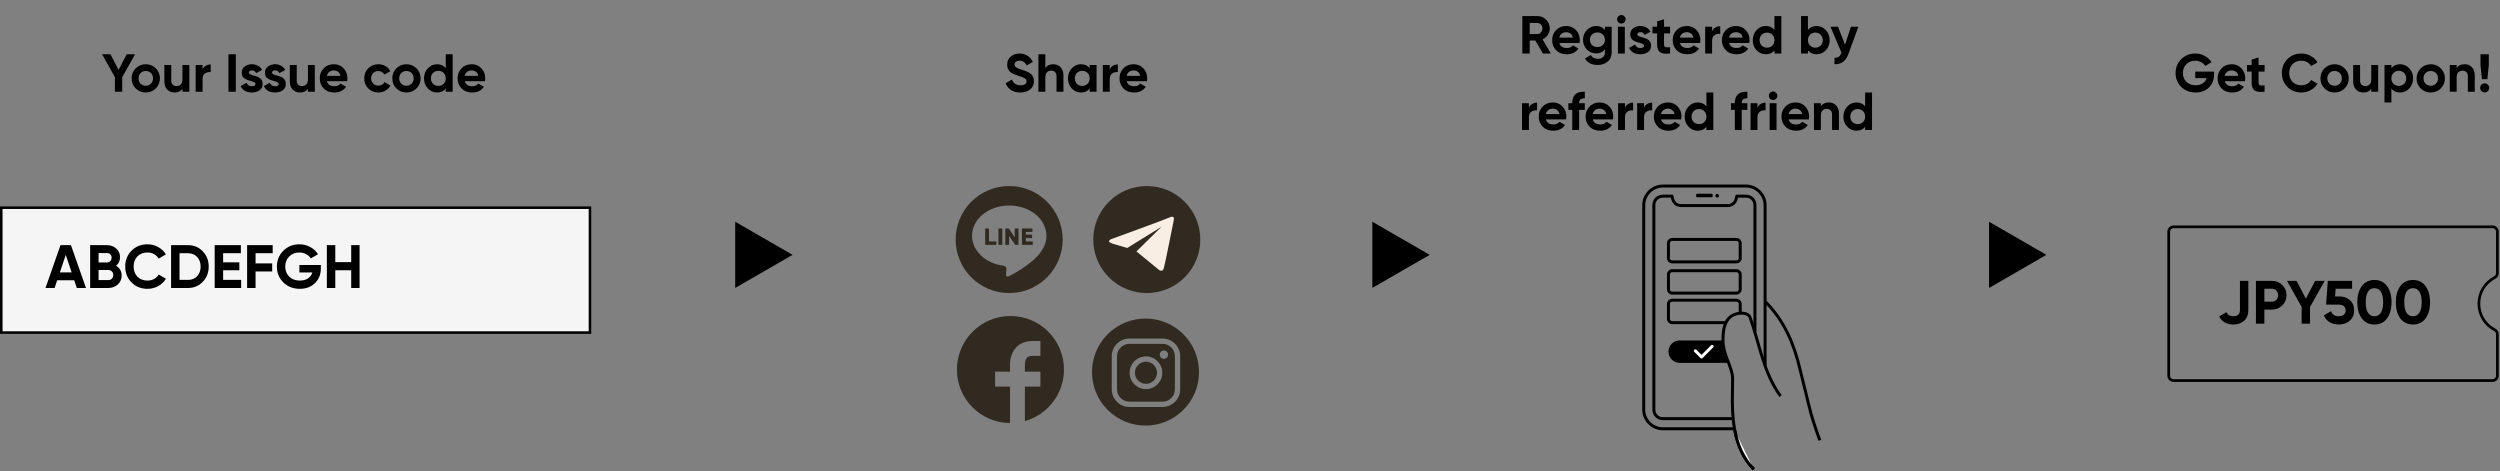 <svg width="981" height="185" viewBox="0 0 981 185" fill="none" xmlns="http://www.w3.org/2000/svg">
<rect x="0" y="0" width="981" height="185" fill="#808080" stroke="none"/>
<path d="M49.723 21.3H52.999L47.959 30.267V36H45.082V30.267L40.063 21.3H43.339L46.531 27.432L49.723 21.3ZM61.136 34.698C60.072 35.762 58.756 36.294 57.188 36.294C55.62 36.294 54.304 35.762 53.24 34.698C52.176 33.634 51.644 32.318 51.644 30.75C51.644 29.196 52.176 27.887 53.24 26.823C54.318 25.745 55.634 25.206 57.188 25.206C58.742 25.206 60.058 25.745 61.136 26.823C62.214 27.901 62.753 29.21 62.753 30.75C62.753 32.304 62.214 33.62 61.136 34.698ZM55.151 32.829C55.697 33.375 56.376 33.648 57.188 33.648C58 33.648 58.679 33.375 59.225 32.829C59.771 32.283 60.044 31.59 60.044 30.75C60.044 29.91 59.771 29.217 59.225 28.671C58.679 28.125 58 27.852 57.188 27.852C56.376 27.852 55.697 28.125 55.151 28.671C54.619 29.231 54.353 29.924 54.353 30.75C54.353 31.576 54.619 32.269 55.151 32.829ZM71.589 31.17V25.5H74.298V36H71.589V34.824C70.945 35.804 69.902 36.294 68.46 36.294C67.312 36.294 66.36 35.909 65.604 35.139C64.862 34.355 64.491 33.291 64.491 31.947V25.5H67.2V31.611C67.2 32.297 67.382 32.829 67.746 33.207C68.124 33.585 68.635 33.774 69.279 33.774C69.993 33.774 70.553 33.557 70.959 33.123C71.379 32.675 71.589 32.024 71.589 31.17ZM79.488 25.5V27.306C79.726 26.648 80.132 26.151 80.706 25.815C81.28 25.465 81.938 25.29 82.68 25.29V28.314C81.854 28.202 81.112 28.37 80.454 28.818C79.81 29.252 79.488 29.973 79.488 30.981V36H76.779V25.5H79.488ZM89.64 36V21.3H92.538V36H89.64ZM97.632 28.482C97.632 28.93 98.269 29.315 99.543 29.637C99.992 29.735 100.398 29.854 100.762 29.994C101.126 30.12 101.49 30.309 101.854 30.561C102.232 30.799 102.526 31.121 102.736 31.527C102.946 31.933 103.051 32.402 103.051 32.934C103.051 34.012 102.645 34.845 101.833 35.433C101.021 36.007 100.02 36.294 98.829 36.294C96.674 36.294 95.204 35.461 94.419 33.795L96.772 32.472C97.094 33.382 97.779 33.837 98.829 33.837C99.796 33.837 100.279 33.536 100.279 32.934C100.279 32.486 99.641 32.101 98.368 31.779C97.891 31.653 97.486 31.527 97.15 31.401C96.814 31.275 96.45 31.093 96.058 30.855C95.665 30.603 95.365 30.288 95.154 29.91C94.959 29.518 94.861 29.063 94.861 28.545C94.861 27.509 95.239 26.697 95.995 26.109C96.764 25.507 97.716 25.206 98.85 25.206C99.704 25.206 100.482 25.402 101.182 25.794C101.882 26.172 102.435 26.718 102.841 27.432L100.531 28.692C100.195 27.978 99.635 27.621 98.85 27.621C98.501 27.621 98.207 27.705 97.969 27.873C97.745 28.027 97.632 28.23 97.632 28.482ZM106.738 28.482C106.738 28.93 107.375 29.315 108.649 29.637C109.097 29.735 109.503 29.854 109.867 29.994C110.231 30.12 110.595 30.309 110.959 30.561C111.337 30.799 111.631 31.121 111.841 31.527C112.051 31.933 112.156 32.402 112.156 32.934C112.156 34.012 111.75 34.845 110.938 35.433C110.126 36.007 109.125 36.294 107.935 36.294C105.779 36.294 104.309 35.461 103.525 33.795L105.877 32.472C106.199 33.382 106.885 33.837 107.935 33.837C108.901 33.837 109.384 33.536 109.384 32.934C109.384 32.486 108.747 32.101 107.473 31.779C106.997 31.653 106.591 31.527 106.255 31.401C105.919 31.275 105.555 31.093 105.163 30.855C104.771 30.603 104.47 30.288 104.26 29.91C104.064 29.518 103.966 29.063 103.966 28.545C103.966 27.509 104.344 26.697 105.1 26.109C105.87 25.507 106.822 25.206 107.956 25.206C108.81 25.206 109.587 25.402 110.287 25.794C110.987 26.172 111.54 26.718 111.946 27.432L109.636 28.692C109.3 27.978 108.74 27.621 107.956 27.621C107.606 27.621 107.312 27.705 107.074 27.873C106.85 28.027 106.738 28.23 106.738 28.482ZM120.828 31.17V25.5H123.537V36H120.828V34.824C120.184 35.804 119.141 36.294 117.699 36.294C116.551 36.294 115.599 35.909 114.843 35.139C114.101 34.355 113.73 33.291 113.73 31.947V25.5H116.439V31.611C116.439 32.297 116.621 32.829 116.985 33.207C117.363 33.585 117.874 33.774 118.518 33.774C119.232 33.774 119.792 33.557 120.198 33.123C120.618 32.675 120.828 32.024 120.828 31.17ZM136.224 31.863H128.307C128.657 33.179 129.644 33.837 131.268 33.837C132.304 33.837 133.088 33.487 133.62 32.787L135.804 34.047C134.768 35.545 133.242 36.294 131.226 36.294C129.49 36.294 128.097 35.769 127.047 34.719C125.997 33.669 125.472 32.346 125.472 30.75C125.472 29.182 125.99 27.866 127.026 26.802C128.048 25.738 129.378 25.206 131.016 25.206C132.57 25.206 133.837 25.738 134.817 26.802C135.825 27.866 136.329 29.182 136.329 30.75C136.329 31.044 136.294 31.415 136.224 31.863ZM128.265 29.763H133.62C133.466 29.077 133.151 28.552 132.675 28.188C132.213 27.824 131.66 27.642 131.016 27.642C130.288 27.642 129.686 27.831 129.21 28.209C128.734 28.573 128.419 29.091 128.265 29.763ZM148.468 36.294C146.886 36.294 145.563 35.762 144.499 34.698C143.449 33.634 142.924 32.318 142.924 30.75C142.924 29.182 143.449 27.866 144.499 26.802C145.563 25.738 146.886 25.206 148.468 25.206C149.49 25.206 150.421 25.451 151.261 25.941C152.101 26.431 152.738 27.089 153.172 27.915L150.841 29.28C150.631 28.846 150.309 28.503 149.875 28.251C149.455 27.999 148.979 27.873 148.447 27.873C147.635 27.873 146.963 28.146 146.431 28.692C145.899 29.224 145.633 29.91 145.633 30.75C145.633 31.562 145.899 32.248 146.431 32.808C146.963 33.34 147.635 33.606 148.447 33.606C148.993 33.606 149.476 33.487 149.896 33.249C150.33 32.997 150.652 32.654 150.862 32.22L153.214 33.564C152.752 34.404 152.094 35.069 151.24 35.559C150.4 36.049 149.476 36.294 148.468 36.294ZM163.429 34.698C162.365 35.762 161.049 36.294 159.481 36.294C157.913 36.294 156.597 35.762 155.533 34.698C154.469 33.634 153.937 32.318 153.937 30.75C153.937 29.196 154.469 27.887 155.533 26.823C156.611 25.745 157.927 25.206 159.481 25.206C161.035 25.206 162.351 25.745 163.429 26.823C164.507 27.901 165.046 29.21 165.046 30.75C165.046 32.304 164.507 33.62 163.429 34.698ZM157.444 32.829C157.99 33.375 158.669 33.648 159.481 33.648C160.293 33.648 160.972 33.375 161.518 32.829C162.064 32.283 162.337 31.59 162.337 30.75C162.337 29.91 162.064 29.217 161.518 28.671C160.972 28.125 160.293 27.852 159.481 27.852C158.669 27.852 157.99 28.125 157.444 28.671C156.912 29.231 156.646 29.924 156.646 30.75C156.646 31.576 156.912 32.269 157.444 32.829ZM174.911 26.739V21.3H177.62V36H174.911V34.761C174.113 35.783 172.979 36.294 171.509 36.294C170.095 36.294 168.884 35.762 167.876 34.698C166.882 33.62 166.385 32.304 166.385 30.75C166.385 29.21 166.882 27.901 167.876 26.823C168.884 25.745 170.095 25.206 171.509 25.206C172.979 25.206 174.113 25.717 174.911 26.739ZM169.913 32.892C170.487 33.438 171.187 33.711 172.013 33.711C172.853 33.711 173.546 33.438 174.092 32.892C174.638 32.332 174.911 31.618 174.911 30.75C174.911 29.882 174.638 29.175 174.092 28.629C173.546 28.069 172.853 27.789 172.013 27.789C171.173 27.789 170.473 28.069 169.913 28.629C169.367 29.175 169.094 29.882 169.094 30.75C169.094 31.618 169.367 32.332 169.913 32.892ZM190.303 31.863H182.386C182.736 33.179 183.723 33.837 185.347 33.837C186.383 33.837 187.167 33.487 187.699 32.787L189.883 34.047C188.847 35.545 187.321 36.294 185.305 36.294C183.569 36.294 182.176 35.769 181.126 34.719C180.076 33.669 179.551 32.346 179.551 30.75C179.551 29.182 180.069 27.866 181.105 26.802C182.127 25.738 183.457 25.206 185.095 25.206C186.649 25.206 187.916 25.738 188.896 26.802C189.904 27.866 190.408 29.182 190.408 30.75C190.408 31.044 190.373 31.415 190.303 31.863ZM182.344 29.763H187.699C187.545 29.077 187.23 28.552 186.754 28.188C186.292 27.824 185.739 27.642 185.095 27.642C184.367 27.642 183.765 27.831 183.289 28.209C182.813 28.573 182.498 29.091 182.344 29.763Z" fill="black"/>
<rect x="0.5" y="81.5" width="231" height="49" fill="#F5F5F5" stroke="black"/>
<path d="M33.744 113H30.144L29.136 109.976H22.44L21.432 113H17.856L23.736 96.2H27.84L33.744 113ZM25.8 100.016L23.496 106.88H28.104L25.8 100.016ZM45.527 104.288C46.999 105.136 47.735 106.416 47.735 108.128C47.735 109.552 47.231 110.72 46.223 111.632C45.215 112.544 43.975 113 42.503 113H35.375V96.2H41.999C43.423 96.2 44.631 96.648 45.623 97.544C46.615 98.44 47.111 99.568 47.111 100.928C47.111 102.32 46.583 103.44 45.527 104.288ZM41.999 99.296H38.687V102.992H41.999C42.511 102.992 42.935 102.816 43.271 102.464C43.623 102.112 43.799 101.672 43.799 101.144C43.799 100.616 43.631 100.176 43.295 99.824C42.959 99.472 42.527 99.296 41.999 99.296ZM38.687 109.904H42.503C43.063 109.904 43.527 109.72 43.895 109.352C44.263 108.968 44.447 108.488 44.447 107.912C44.447 107.352 44.263 106.888 43.895 106.52C43.527 106.136 43.063 105.944 42.503 105.944H38.687V109.904ZM57.875 113.336C55.363 113.336 53.275 112.496 51.611 110.816C49.963 109.152 49.139 107.08 49.139 104.6C49.139 102.104 49.963 100.032 51.611 98.384C53.275 96.704 55.363 95.864 57.875 95.864C59.395 95.864 60.795 96.224 62.075 96.944C63.371 97.648 64.379 98.608 65.099 99.824L62.243 101.48C61.827 100.728 61.235 100.144 60.467 99.728C59.699 99.296 58.835 99.08 57.875 99.08C56.243 99.08 54.923 99.592 53.915 100.616C52.923 101.656 52.427 102.984 52.427 104.6C52.427 106.2 52.923 107.52 53.915 108.56C54.923 109.584 56.243 110.096 57.875 110.096C58.835 110.096 59.699 109.888 60.467 109.472C61.251 109.04 61.843 108.456 62.243 107.72L65.099 109.376C64.379 110.592 63.371 111.56 62.075 112.28C60.795 112.984 59.395 113.336 57.875 113.336ZM67.133 96.2H73.805C76.109 96.2 78.029 97.008 79.565 98.624C81.117 100.224 81.893 102.216 81.893 104.6C81.893 106.984 81.117 108.976 79.565 110.576C78.029 112.192 76.109 113 73.805 113H67.133V96.2ZM70.445 109.832H73.805C75.261 109.832 76.445 109.352 77.357 108.392C78.269 107.4 78.725 106.136 78.725 104.6C78.725 103.048 78.269 101.792 77.357 100.832C76.445 99.856 75.261 99.368 73.805 99.368H70.445V109.832ZM87.555 106.064V109.832H94.635V113H84.243V96.2H94.515V99.368H87.555V102.944H93.915V106.064H87.555ZM107.001 96.2V99.368H100.281V103.352H106.809V106.52H100.281V113H96.969V96.2H107.001ZM117.478 103.976H125.902V105.272C125.902 107.672 125.134 109.616 123.598 111.104C122.062 112.592 120.078 113.336 117.646 113.336C115.054 113.336 112.902 112.496 111.19 110.816C109.494 109.12 108.646 107.056 108.646 104.624C108.646 102.176 109.486 100.104 111.166 98.408C112.862 96.712 114.958 95.864 117.454 95.864C119.006 95.864 120.43 96.216 121.726 96.92C123.022 97.624 124.038 98.576 124.774 99.776L121.942 101.408C121.542 100.72 120.934 100.16 120.118 99.728C119.302 99.296 118.406 99.08 117.43 99.08C115.814 99.08 114.494 99.608 113.47 100.664C112.446 101.688 111.934 103.008 111.934 104.624C111.934 106.208 112.454 107.52 113.494 108.56C114.534 109.584 115.926 110.096 117.67 110.096C118.934 110.096 119.99 109.816 120.838 109.256C121.686 108.696 122.262 107.912 122.566 106.904H117.478V103.976ZM137.81 102.872V96.2H141.098V113H137.81V106.04H131.57V113H128.258V96.2H131.57V102.872H137.81Z" fill="black"/>
<path d="M400.384 36.294C398.942 36.294 397.724 35.972 396.73 35.328C395.736 34.684 395.029 33.795 394.609 32.661L397.087 31.212C397.661 32.71 398.788 33.459 400.468 33.459C401.252 33.459 401.84 33.319 402.232 33.039C402.624 32.759 402.82 32.381 402.82 31.905C402.82 31.387 402.589 30.988 402.127 30.708C401.665 30.414 400.839 30.099 399.649 29.763C398.361 29.371 397.346 28.916 396.604 28.398C395.68 27.712 395.218 26.704 395.218 25.374C395.218 24.03 395.687 22.973 396.625 22.203C397.563 21.405 398.704 21.006 400.048 21.006C401.224 21.006 402.267 21.293 403.177 21.867C404.087 22.441 404.794 23.253 405.298 24.303L402.862 25.71C402.274 24.45 401.336 23.82 400.048 23.82C399.46 23.82 398.991 23.96 398.641 24.24C398.291 24.506 398.116 24.856 398.116 25.29C398.116 25.752 398.305 26.13 398.683 26.424C399.103 26.718 399.845 27.026 400.909 27.348L401.917 27.684C402.099 27.74 402.414 27.859 402.862 28.041C403.282 28.195 403.59 28.342 403.786 28.482C404.472 28.902 404.934 29.336 405.172 29.784C405.536 30.372 405.718 31.065 405.718 31.863C405.718 33.221 405.221 34.299 404.227 35.097C403.233 35.895 401.952 36.294 400.384 36.294ZM413.32 25.206C414.482 25.206 415.427 25.591 416.155 26.361C416.911 27.145 417.289 28.209 417.289 29.553V36H414.58V29.889C414.58 29.203 414.391 28.671 414.013 28.293C413.649 27.915 413.145 27.726 412.501 27.726C411.787 27.726 411.22 27.95 410.8 28.398C410.394 28.832 410.191 29.476 410.191 30.33V36H407.482V21.3H410.191V26.676C410.835 25.696 411.878 25.206 413.32 25.206ZM427.582 26.739V25.5H430.291V36H427.582V34.761C426.77 35.783 425.629 36.294 424.159 36.294C422.759 36.294 421.555 35.762 420.547 34.698C419.553 33.62 419.056 32.304 419.056 30.75C419.056 29.21 419.553 27.901 420.547 26.823C421.555 25.745 422.759 25.206 424.159 25.206C425.629 25.206 426.77 25.717 427.582 26.739ZM422.584 32.892C423.13 33.438 423.823 33.711 424.663 33.711C425.503 33.711 426.196 33.438 426.742 32.892C427.302 32.332 427.582 31.618 427.582 30.75C427.582 29.882 427.302 29.175 426.742 28.629C426.196 28.069 425.503 27.789 424.663 27.789C423.823 27.789 423.13 28.069 422.584 28.629C422.038 29.175 421.765 29.882 421.765 30.75C421.765 31.618 422.038 32.332 422.584 32.892ZM435.457 25.5V27.306C435.695 26.648 436.101 26.151 436.675 25.815C437.249 25.465 437.907 25.29 438.649 25.29V28.314C437.823 28.202 437.081 28.37 436.423 28.818C435.779 29.252 435.457 29.973 435.457 30.981V36H432.748V25.5H435.457ZM450.049 31.863H442.132C442.482 33.179 443.469 33.837 445.093 33.837C446.129 33.837 446.913 33.487 447.445 32.787L449.629 34.047C448.593 35.545 447.067 36.294 445.051 36.294C443.315 36.294 441.922 35.769 440.872 34.719C439.822 33.669 439.297 32.346 439.297 30.75C439.297 29.182 439.815 27.866 440.851 26.802C441.873 25.738 443.203 25.206 444.841 25.206C446.395 25.206 447.662 25.738 448.642 26.802C449.65 27.866 450.154 29.182 450.154 30.75C450.154 31.044 450.119 31.415 450.049 31.863ZM442.09 29.763H447.445C447.291 29.077 446.976 28.552 446.5 28.188C446.038 27.824 445.485 27.642 444.841 27.642C444.113 27.642 443.511 27.831 443.035 28.209C442.559 28.573 442.244 29.091 442.09 29.763Z" fill="black"/>
<g clip-path="url(#clip0_27_184)">
<path d="M396 73C384.402 73 375 82.402 375 94C375 105.598 384.402 115 396 115C407.598 115 417 105.598 417 94C417 82.402 407.598 73 396 73ZM408.754 98.343C405.794 103.321 396.076 108.539 395.349 108.539C394.623 108.539 394.643 107.739 394.926 105.903C395.086 104.86 394.441 104.44 393.854 104.272C393.594 104.241 393.336 104.204 393.081 104.162C393.027 104.162 392.996 104.162 392.996 104.162L393.001 104.148C386.386 103.016 381.419 98.24 381.419 92.522C381.419 85.961 387.957 80.643 396.022 80.643C404.086 80.643 410.624 85.961 410.624 92.522C410.624 94.638 409.945 96.622 408.754 98.343Z" fill="#312A20"/>
<path d="M388.09 89.823C388.09 89.729 388.013 89.651 387.919 89.651H386.742C386.649 89.651 386.571 89.729 386.571 89.823V95.91C386.571 96.004 386.649 96.081 386.742 96.081H390.806C390.9 96.081 390.977 96.004 390.977 95.91V94.885C390.977 94.791 390.9 94.714 390.806 94.714H388.262C388.168 94.714 388.09 94.636 388.09 94.542V89.825V89.823Z" fill="#312A20"/>
<path d="M391.96 89.651H393.136C393.232 89.651 393.308 89.729 393.308 89.823V95.91C393.308 96.006 393.23 96.081 393.136 96.081H391.96C391.864 96.081 391.788 96.004 391.788 95.91V89.823C391.788 89.727 391.866 89.651 391.96 89.651Z" fill="#312A20"/>
<path d="M398.186 92.335C398.186 92.428 398.186 92.584 398.186 92.679V92.969C398.188 93.063 398.153 93.086 398.11 93.02C398.067 92.953 397.912 92.717 397.858 92.638L395.933 89.794C395.881 89.716 395.76 89.651 395.665 89.651H394.656C394.562 89.651 394.484 89.729 394.484 89.823V95.91C394.484 96.004 394.562 96.081 394.656 96.081H395.791C395.885 96.081 395.962 96.004 395.962 95.91V93.367C395.962 93.274 395.962 93.119 395.962 93.023V92.668C395.96 92.575 396.002 92.562 396.054 92.641L396.166 92.812C396.218 92.892 396.303 93.02 396.355 93.099L398.253 95.939C398.305 96.018 398.426 96.081 398.519 96.081H399.498C399.592 96.081 399.669 96.004 399.669 95.91V89.823C399.669 89.729 399.592 89.651 399.498 89.651H398.354C398.26 89.651 398.182 89.729 398.182 89.823V92.335H398.186Z" fill="#312A20"/>
<path d="M402.695 94.719C402.601 94.719 402.524 94.641 402.524 94.548V93.58C402.524 93.486 402.601 93.409 402.695 93.409H404.818C404.911 93.409 404.989 93.331 404.989 93.238V92.227C404.989 92.133 404.911 92.055 404.818 92.055H402.695C402.601 92.055 402.524 91.978 402.524 91.884V91.187C402.524 91.093 402.601 91.016 402.695 91.016H404.962C405.056 91.016 405.133 90.938 405.133 90.844V89.826C405.133 89.733 405.056 89.655 404.962 89.655H401.176C401.082 89.655 401.004 89.733 401.004 89.826V95.914C401.004 96.007 401.082 96.085 401.176 96.085H405.101C405.194 96.085 405.272 96.007 405.272 95.914V94.896C405.272 94.802 405.194 94.724 405.101 94.724H402.697L402.695 94.719Z" fill="#312A20"/>
</g>
<g clip-path="url(#clip1_27_184)">
<path d="M456.183 134.921H443.172C440.499 134.921 438.326 137.094 438.326 139.766V152.777C438.326 155.449 440.499 157.622 443.172 157.622H456.183C458.855 157.622 461.028 155.449 461.028 152.777V139.766C461.028 137.094 458.855 134.921 456.183 134.921ZM449.678 152.685C446.141 152.685 443.264 149.808 443.264 146.27C443.264 142.733 446.141 139.856 449.678 139.856C453.215 139.856 456.092 142.733 456.092 146.27C456.092 149.808 453.215 152.685 449.678 152.685ZM456.718 140.803C455.815 140.803 455.083 140.07 455.083 139.167C455.083 138.264 455.815 137.531 456.718 137.531C457.621 137.531 458.354 138.264 458.354 139.167C458.354 140.07 457.621 140.803 456.718 140.803Z" fill="#312A20"/>
<path d="M449.678 141.933C447.286 141.933 445.339 143.88 445.339 146.272C445.339 148.664 447.286 150.611 449.678 150.611C452.07 150.611 454.017 148.664 454.017 146.272C454.017 143.88 452.07 141.933 449.678 141.933Z" fill="#312A20"/>
<path d="M449.499 125C437.901 125 428.5 134.401 428.5 145.999C428.5 157.597 437.901 166.998 449.499 166.998C461.097 166.998 470.498 157.597 470.498 145.999C470.498 134.401 461.099 125 449.499 125ZM463.103 152.777C463.103 156.593 459.999 159.698 456.183 159.698H443.172C439.356 159.698 436.251 156.593 436.251 152.777V139.766C436.251 135.95 439.356 132.845 443.172 132.845H456.183C459.999 132.845 463.103 135.95 463.103 139.766V152.777Z" fill="#312A20"/>
</g>
<g clip-path="url(#clip2_27_184)">
<path d="M396.503 124C384.904 124 375.501 133.402 375.501 145.002C375.501 156.601 384.809 165.907 396.329 166.002V151.691H390.477V145.85H396.329V143.384C396.291 142.567 396.274 138.989 398.704 136.377C399.792 135.207 401.788 133.813 405.122 133.813H408.252V139.654H405.122C403.647 139.654 403.154 140.172 402.994 140.341C402.249 141.126 402.142 142.618 402.164 143.105L402.175 143.228L402.169 143.306V145.852H408.252V151.693H402.169V165.231C411.016 162.758 417.505 154.639 417.505 145.004C417.503 133.402 408.101 124 396.503 124Z" fill="#312A20"/>
</g>
<g clip-path="url(#clip3_27_184)">
<path d="M464.848 108.848C473.048 100.647 473.048 87.351 464.848 79.15C456.647 70.95 443.351 70.95 435.15 79.15C426.95 87.351 426.95 100.647 435.15 108.848C443.351 117.048 456.647 117.048 464.848 108.848Z" fill="#312A20"/>
<path d="M436.807 95.694L442.338 97.297L455.805 88.96L445.945 98.659L454.442 105.633C454.442 105.633 456.126 107.236 456.686 105.232C457.248 103.228 460.614 86.235 460.614 86.235C460.614 86.235 461.015 84.392 459.091 85.274C457.167 86.156 436.647 93.611 436.647 93.611C436.647 93.611 433.273 94.565 436.807 95.694Z" fill="#F8EEE4"/>
</g>
<path d="M608.558 21H605.429L602.468 15.897H600.263V21H597.365V6.3H603.245C604.603 6.3 605.758 6.776 606.71 7.728C607.662 8.68 608.138 9.828 608.138 11.172C608.138 12.082 607.879 12.929 607.361 13.713C606.843 14.483 606.157 15.064 605.303 15.456L608.558 21ZM603.245 9.009H600.263V13.356H603.245C603.791 13.356 604.26 13.146 604.652 12.726C605.044 12.292 605.24 11.774 605.24 11.172C605.24 10.57 605.044 10.059 604.652 9.639C604.26 9.219 603.791 9.009 603.245 9.009ZM619.811 16.863H611.894C612.244 18.179 613.231 18.837 614.855 18.837C615.891 18.837 616.675 18.487 617.207 17.787L619.391 19.047C618.355 20.545 616.829 21.294 614.813 21.294C613.077 21.294 611.684 20.769 610.634 19.719C609.584 18.669 609.059 17.346 609.059 15.75C609.059 14.182 609.577 12.866 610.613 11.802C611.635 10.738 612.965 10.206 614.603 10.206C616.157 10.206 617.424 10.738 618.404 11.802C619.412 12.866 619.916 14.182 619.916 15.75C619.916 16.044 619.881 16.415 619.811 16.863ZM611.852 14.763H617.207C617.053 14.077 616.738 13.552 616.262 13.188C615.8 12.824 615.247 12.642 614.603 12.642C613.875 12.642 613.273 12.831 612.797 13.209C612.321 13.573 612.006 14.091 611.852 14.763ZM629.768 11.802V10.5H632.414V20.496C632.414 22.106 631.875 23.345 630.797 24.213C629.733 25.067 628.445 25.494 626.933 25.494C624.553 25.494 622.894 24.64 621.956 22.932L624.266 21.609C624.784 22.589 625.701 23.079 627.017 23.079C627.871 23.079 628.543 22.855 629.033 22.407C629.523 21.959 629.768 21.322 629.768 20.496V19.362C628.97 20.426 627.85 20.958 626.408 20.958C624.924 20.958 623.678 20.44 622.67 19.404C621.676 18.34 621.179 17.066 621.179 15.582C621.179 14.098 621.683 12.831 622.691 11.781C623.699 10.731 624.938 10.206 626.408 10.206C627.85 10.206 628.97 10.738 629.768 11.802ZM628.928 17.661C629.488 17.115 629.768 16.422 629.768 15.582C629.768 14.742 629.488 14.063 628.928 13.545C628.382 12.999 627.682 12.726 626.828 12.726C625.988 12.726 625.281 12.999 624.707 13.545C624.161 14.063 623.888 14.742 623.888 15.582C623.888 16.422 624.161 17.115 624.707 17.661C625.267 18.193 625.974 18.459 626.828 18.459C627.682 18.459 628.382 18.193 628.928 17.661ZM636.215 9.24C635.767 9.24 635.375 9.079 635.039 8.757C634.717 8.421 634.556 8.029 634.556 7.581C634.556 7.133 634.717 6.741 635.039 6.405C635.375 6.069 635.767 5.901 636.215 5.901C636.677 5.901 637.069 6.069 637.391 6.405C637.727 6.741 637.895 7.133 637.895 7.581C637.895 8.029 637.727 8.421 637.391 8.757C637.069 9.079 636.677 9.24 636.215 9.24ZM637.58 21H634.871V10.5H637.58V21ZM642.476 13.482C642.476 13.93 643.113 14.315 644.387 14.637C644.835 14.735 645.241 14.854 645.605 14.994C645.969 15.12 646.333 15.309 646.697 15.561C647.075 15.799 647.369 16.121 647.579 16.527C647.789 16.933 647.894 17.402 647.894 17.934C647.894 19.012 647.488 19.845 646.676 20.433C645.864 21.007 644.863 21.294 643.673 21.294C641.517 21.294 640.047 20.461 639.263 18.795L641.615 17.472C641.937 18.382 642.623 18.837 643.673 18.837C644.639 18.837 645.122 18.536 645.122 17.934C645.122 17.486 644.485 17.101 643.211 16.779C642.735 16.653 642.329 16.527 641.993 16.401C641.657 16.275 641.293 16.093 640.901 15.855C640.509 15.603 640.208 15.288 639.998 14.91C639.802 14.518 639.704 14.063 639.704 13.545C639.704 12.509 640.082 11.697 640.838 11.109C641.608 10.507 642.56 10.206 643.694 10.206C644.548 10.206 645.325 10.402 646.025 10.794C646.725 11.172 647.278 11.718 647.684 12.432L645.374 13.692C645.038 12.978 644.478 12.621 643.694 12.621C643.344 12.621 643.05 12.705 642.812 12.873C642.588 13.027 642.476 13.23 642.476 13.482ZM655.335 10.5V13.104H652.962V17.472C652.962 17.836 653.053 18.102 653.235 18.27C653.417 18.438 653.683 18.536 654.033 18.564C654.383 18.578 654.817 18.571 655.335 18.543V21C653.501 21.21 652.192 21.042 651.408 20.496C650.638 19.936 650.253 18.928 650.253 17.472V13.104H648.426V10.5H650.253V8.379L652.962 7.56V10.5H655.335ZM667.123 16.863H659.206C659.556 18.179 660.543 18.837 662.167 18.837C663.203 18.837 663.987 18.487 664.519 17.787L666.703 19.047C665.667 20.545 664.141 21.294 662.125 21.294C660.389 21.294 658.996 20.769 657.946 19.719C656.896 18.669 656.371 17.346 656.371 15.75C656.371 14.182 656.889 12.866 657.925 11.802C658.947 10.738 660.277 10.206 661.915 10.206C663.469 10.206 664.736 10.738 665.716 11.802C666.724 12.866 667.228 14.182 667.228 15.75C667.228 16.044 667.193 16.415 667.123 16.863ZM659.164 14.763H664.519C664.365 14.077 664.05 13.552 663.574 13.188C663.112 12.824 662.559 12.642 661.915 12.642C661.187 12.642 660.585 12.831 660.109 13.209C659.633 13.573 659.318 14.091 659.164 14.763ZM671.828 10.5V12.306C672.066 11.648 672.472 11.151 673.046 10.815C673.62 10.465 674.278 10.29 675.02 10.29V13.314C674.194 13.202 673.452 13.37 672.794 13.818C672.15 14.252 671.828 14.973 671.828 15.981V21H669.119V10.5H671.828ZM686.421 16.863H678.504C678.854 18.179 679.841 18.837 681.465 18.837C682.501 18.837 683.285 18.487 683.817 17.787L686.001 19.047C684.965 20.545 683.439 21.294 681.423 21.294C679.687 21.294 678.294 20.769 677.244 19.719C676.194 18.669 675.669 17.346 675.669 15.75C675.669 14.182 676.187 12.866 677.223 11.802C678.245 10.738 679.575 10.206 681.213 10.206C682.767 10.206 684.034 10.738 685.014 11.802C686.022 12.866 686.526 14.182 686.526 15.75C686.526 16.044 686.491 16.415 686.421 16.863ZM678.462 14.763H683.817C683.663 14.077 683.348 13.552 682.872 13.188C682.41 12.824 681.857 12.642 681.213 12.642C680.485 12.642 679.883 12.831 679.407 13.209C678.931 13.573 678.616 14.091 678.462 14.763ZM696.294 11.739V6.3H699.003V21H696.294V19.761C695.496 20.783 694.362 21.294 692.892 21.294C691.478 21.294 690.267 20.762 689.259 19.698C688.265 18.62 687.768 17.304 687.768 15.75C687.768 14.21 688.265 12.901 689.259 11.823C690.267 10.745 691.478 10.206 692.892 10.206C694.362 10.206 695.496 10.717 696.294 11.739ZM691.296 17.892C691.87 18.438 692.57 18.711 693.396 18.711C694.236 18.711 694.929 18.438 695.475 17.892C696.021 17.332 696.294 16.618 696.294 15.75C696.294 14.882 696.021 14.175 695.475 13.629C694.929 13.069 694.236 12.789 693.396 12.789C692.556 12.789 691.856 13.069 691.296 13.629C690.75 14.175 690.477 14.882 690.477 15.75C690.477 16.618 690.75 17.332 691.296 17.892ZM712.841 10.206C714.255 10.206 715.459 10.745 716.453 11.823C717.461 12.901 717.965 14.21 717.965 15.75C717.965 17.318 717.461 18.634 716.453 19.698C715.473 20.762 714.269 21.294 712.841 21.294C711.371 21.294 710.237 20.783 709.439 19.761V21H706.73V6.3H709.439V11.739C710.237 10.717 711.371 10.206 712.841 10.206ZM710.258 17.892C710.804 18.438 711.497 18.711 712.337 18.711C713.177 18.711 713.87 18.438 714.416 17.892C714.976 17.332 715.256 16.618 715.256 15.75C715.256 14.882 714.976 14.175 714.416 13.629C713.87 13.069 713.177 12.789 712.337 12.789C711.497 12.789 710.804 13.069 710.258 13.629C709.712 14.175 709.439 14.882 709.439 15.75C709.439 16.618 709.712 17.332 710.258 17.892ZM723.981 17.556L726.312 10.5H729.21L725.388 21C724.842 22.512 724.114 23.604 723.204 24.276C722.308 24.962 721.188 25.27 719.844 25.2V22.68C720.558 22.694 721.132 22.54 721.566 22.218C722 21.896 722.343 21.378 722.595 20.664L718.29 10.5H721.251L723.981 17.556ZM599.948 40.5V42.306C600.186 41.648 600.592 41.151 601.166 40.815C601.74 40.465 602.398 40.29 603.14 40.29V43.314C602.314 43.202 601.572 43.37 600.914 43.818C600.27 44.252 599.948 44.973 599.948 45.981V51H597.239V40.5H599.948ZM614.541 46.863H606.624C606.974 48.179 607.961 48.837 609.585 48.837C610.621 48.837 611.405 48.487 611.937 47.787L614.121 49.047C613.085 50.545 611.559 51.294 609.543 51.294C607.807 51.294 606.414 50.769 605.364 49.719C604.314 48.669 603.789 47.346 603.789 45.75C603.789 44.182 604.307 42.866 605.343 41.802C606.365 40.738 607.695 40.206 609.333 40.206C610.887 40.206 612.154 40.738 613.134 41.802C614.142 42.866 614.646 44.182 614.646 45.75C614.646 46.044 614.611 46.415 614.541 46.863ZM606.582 44.763H611.937C611.783 44.077 611.468 43.552 610.992 43.188C610.53 42.824 609.977 42.642 609.333 42.642C608.605 42.642 608.003 42.831 607.527 43.209C607.051 43.573 606.736 44.091 606.582 44.763ZM621.878 36.006V38.61C620.394 38.512 619.652 39.107 619.652 40.395V40.5H621.878V43.104H619.652V51H616.943V43.104H615.431V40.5H616.943V40.395C616.943 38.897 617.356 37.77 618.182 37.014C619.022 36.244 620.254 35.908 621.878 36.006ZM632.936 46.863H625.019C625.369 48.179 626.356 48.837 627.98 48.837C629.016 48.837 629.8 48.487 630.332 47.787L632.516 49.047C631.48 50.545 629.954 51.294 627.938 51.294C626.202 51.294 624.809 50.769 623.759 49.719C622.709 48.669 622.184 47.346 622.184 45.75C622.184 44.182 622.702 42.866 623.738 41.802C624.76 40.738 626.09 40.206 627.728 40.206C629.282 40.206 630.549 40.738 631.529 41.802C632.537 42.866 633.041 44.182 633.041 45.75C633.041 46.044 633.006 46.415 632.936 46.863ZM624.977 44.763H630.332C630.178 44.077 629.863 43.552 629.387 43.188C628.925 42.824 628.372 42.642 627.728 42.642C627 42.642 626.398 42.831 625.922 43.209C625.446 43.573 625.131 44.091 624.977 44.763ZM637.641 40.5V42.306C637.879 41.648 638.285 41.151 638.859 40.815C639.433 40.465 640.091 40.29 640.833 40.29V43.314C640.007 43.202 639.265 43.37 638.607 43.818C637.963 44.252 637.641 44.973 637.641 45.981V51H634.932V40.5H637.641ZM645.127 40.5V42.306C645.365 41.648 645.771 41.151 646.345 40.815C646.919 40.465 647.577 40.29 648.319 40.29V43.314C647.493 43.202 646.751 43.37 646.093 43.818C645.449 44.252 645.127 44.973 645.127 45.981V51H642.418V40.5H645.127ZM659.719 46.863H651.802C652.152 48.179 653.139 48.837 654.763 48.837C655.799 48.837 656.583 48.487 657.115 47.787L659.299 49.047C658.263 50.545 656.737 51.294 654.721 51.294C652.985 51.294 651.592 50.769 650.542 49.719C649.492 48.669 648.967 47.346 648.967 45.75C648.967 44.182 649.485 42.866 650.521 41.802C651.543 40.738 652.873 40.206 654.511 40.206C656.065 40.206 657.332 40.738 658.312 41.802C659.32 42.866 659.824 44.182 659.824 45.75C659.824 46.044 659.789 46.415 659.719 46.863ZM651.76 44.763H657.115C656.961 44.077 656.646 43.552 656.17 43.188C655.708 42.824 655.155 42.642 654.511 42.642C653.783 42.642 653.181 42.831 652.705 43.209C652.229 43.573 651.914 44.091 651.76 44.763ZM669.593 41.739V36.3H672.302V51H669.593V49.761C668.795 50.783 667.661 51.294 666.191 51.294C664.777 51.294 663.566 50.762 662.558 49.698C661.564 48.62 661.067 47.304 661.067 45.75C661.067 44.21 661.564 42.901 662.558 41.823C663.566 40.745 664.777 40.206 666.191 40.206C667.661 40.206 668.795 40.717 669.593 41.739ZM664.595 47.892C665.169 48.438 665.869 48.711 666.695 48.711C667.535 48.711 668.228 48.438 668.774 47.892C669.32 47.332 669.593 46.618 669.593 45.75C669.593 44.882 669.32 44.175 668.774 43.629C668.228 43.069 667.535 42.789 666.695 42.789C665.855 42.789 665.155 43.069 664.595 43.629C664.049 44.175 663.776 44.882 663.776 45.75C663.776 46.618 664.049 47.332 664.595 47.892ZM685.678 36.006V38.61C684.194 38.512 683.452 39.107 683.452 40.395V40.5H685.678V43.104H683.452V51H680.743V43.104H679.231V40.5H680.743V40.395C680.743 38.897 681.156 37.77 681.982 37.014C682.822 36.244 684.054 35.908 685.678 36.006ZM689.629 40.5V42.306C689.867 41.648 690.273 41.151 690.847 40.815C691.421 40.465 692.079 40.29 692.821 40.29V43.314C691.995 43.202 691.253 43.37 690.595 43.818C689.951 44.252 689.629 44.973 689.629 45.981V51H686.92V40.5H689.629ZM695.749 39.24C695.301 39.24 694.909 39.079 694.573 38.757C694.251 38.421 694.09 38.029 694.09 37.581C694.09 37.133 694.251 36.741 694.573 36.405C694.909 36.069 695.301 35.901 695.749 35.901C696.211 35.901 696.603 36.069 696.925 36.405C697.261 36.741 697.429 37.133 697.429 37.581C697.429 38.029 697.261 38.421 696.925 38.757C696.603 39.079 696.211 39.24 695.749 39.24ZM697.114 51H694.405V40.5H697.114V51ZM709.799 46.863H701.882C702.232 48.179 703.219 48.837 704.843 48.837C705.879 48.837 706.663 48.487 707.195 47.787L709.379 49.047C708.343 50.545 706.817 51.294 704.801 51.294C703.065 51.294 701.672 50.769 700.622 49.719C699.572 48.669 699.047 47.346 699.047 45.75C699.047 44.182 699.565 42.866 700.601 41.802C701.623 40.738 702.953 40.206 704.591 40.206C706.145 40.206 707.412 40.738 708.392 41.802C709.4 42.866 709.904 44.182 709.904 45.75C709.904 46.044 709.869 46.415 709.799 46.863ZM701.84 44.763H707.195C707.041 44.077 706.726 43.552 706.25 43.188C705.788 42.824 705.235 42.642 704.591 42.642C703.863 42.642 703.261 42.831 702.785 43.209C702.309 43.573 701.994 44.091 701.84 44.763ZM717.634 40.206C718.796 40.206 719.741 40.591 720.469 41.361C721.225 42.145 721.603 43.209 721.603 44.553V51H718.894V44.889C718.894 44.203 718.705 43.671 718.327 43.293C717.963 42.915 717.459 42.726 716.815 42.726C716.101 42.726 715.534 42.95 715.114 43.398C714.708 43.832 714.505 44.476 714.505 45.33V51H711.796V40.5H714.505V41.676C715.149 40.696 716.192 40.206 717.634 40.206ZM731.875 41.739V36.3H734.584V51H731.875V49.761C731.077 50.783 729.943 51.294 728.473 51.294C727.059 51.294 725.848 50.762 724.84 49.698C723.846 48.62 723.349 47.304 723.349 45.75C723.349 44.21 723.846 42.901 724.84 41.823C725.848 40.745 727.059 40.206 728.473 40.206C729.943 40.206 731.077 40.717 731.875 41.739ZM726.877 47.892C727.451 48.438 728.151 48.711 728.977 48.711C729.817 48.711 730.51 48.438 731.056 47.892C731.602 47.332 731.875 46.618 731.875 45.75C731.875 44.882 731.602 44.175 731.056 43.629C730.51 43.069 729.817 42.789 728.977 42.789C728.137 42.789 727.437 43.069 726.877 43.629C726.331 44.175 726.058 44.882 726.058 45.75C726.058 46.618 726.331 47.332 726.877 47.892Z" fill="black"/>
<path d="M671.642 76.373H665.975C665.943 76.373 665.917 76.399 665.917 76.431V77.005C665.917 77.037 665.943 77.063 665.975 77.063H671.642C671.674 77.063 671.699 77.037 671.699 77.005V76.431C671.699 76.399 671.674 76.373 671.642 76.373Z" fill="black"/>
<path d="M671.642 77.406H665.975C665.753 77.406 665.573 77.225 665.573 77.004V76.431C665.573 76.209 665.753 76.029 665.975 76.029H671.642C671.863 76.029 672.044 76.209 672.044 76.431V77.004C672.044 77.225 671.863 77.406 671.642 77.406Z" fill="black"/>
<path d="M674.537 76.816C674.537 77.214 674.215 77.535 673.817 77.535C673.42 77.535 673.099 77.212 673.099 76.816C673.099 76.42 673.421 76.096 673.817 76.096C674.213 76.096 674.537 76.419 674.537 76.816Z" fill="black"/>
<path d="M681.391 102.765H656.164C655.356 102.765 654.697 102.106 654.697 101.298V95.431C654.697 94.623 655.356 93.965 656.164 93.965H681.391C682.199 93.965 682.858 94.623 682.858 95.431V101.298C682.858 102.106 682.199 102.765 681.391 102.765Z" stroke="black" stroke-width="1.173" stroke-miterlimit="10"/>
<path d="M681.391 115.012H656.164C655.356 115.012 654.697 114.353 654.697 113.545V107.678C654.697 106.87 655.356 106.212 656.164 106.212H681.391C682.199 106.212 682.858 106.87 682.858 107.678V113.545C682.858 114.353 682.199 115.012 681.391 115.012Z" stroke="black" stroke-width="1.173" stroke-miterlimit="10"/>
<path d="M698.699 155.433C691.977 146.327 690.465 134.982 686.684 124.395C685.927 122.883 683.66 122.883 683.66 122.883C676.853 122.883 676.098 128.933 676.098 133.471C676.098 139.521 679.879 144.059 679.879 148.596C679.879 158.188 678.227 173.919 688.193 184.139" stroke="black" stroke-width="1.173" stroke-miterlimit="10"/>
<path d="M676.099 133.59H659.097C656.671 133.59 654.697 135.564 654.697 137.99C654.697 140.416 656.671 142.39 659.097 142.39H678.293C677.271 139.741 676.127 136.89 676.099 133.59Z" fill="black"/>
<path d="M680.778 169.069C681.838 174.491 683.971 179.81 688.193 184.139L680.778 169.069Z" fill="white"/>
<path d="M680.778 169.069C681.838 174.491 683.971 179.81 688.193 184.139" stroke="black" stroke-width="1.173" stroke-miterlimit="10"/>
<path d="M714.097 172.784C712.485 168.257 710.868 163.716 709.799 159.03C708.774 154.537 707.502 149.939 706.455 145.451C704.012 134.978 700.273 126.029 692.723 118.376" stroke="black" stroke-width="1.173" stroke-miterlimit="10"/>
<path d="M667.672 140.667C667.522 140.667 667.371 140.61 667.257 140.495L664.837 138.075C664.608 137.846 664.608 137.475 664.837 137.245C665.065 137.016 665.437 137.016 665.667 137.245L667.672 139.25L671.437 135.485C671.666 135.256 672.037 135.256 672.267 135.485C672.496 135.714 672.496 136.085 672.267 136.315L668.087 140.495C667.972 140.61 667.823 140.667 667.672 140.667Z" fill="white"/>
<path d="M677.162 126.598H656.164C655.356 126.598 654.697 125.94 654.697 125.132V119.265C654.697 118.457 655.356 117.798 656.164 117.798H681.391C682.199 117.798 682.858 118.457 682.858 119.265V123.011" stroke="black" stroke-width="1.173" stroke-miterlimit="10"/>
<path d="M688.642 130.18V80.44C688.642 78.531 687.089 76.976 685.178 76.976H681.501C681.463 77.048 681.457 77.107 681.454 77.135C681.205 79.381 679.897 80.671 677.867 80.671H659.752C657.722 80.671 656.414 79.381 656.164 77.135C656.161 77.107 656.155 77.049 656.117 76.976H652.44C650.531 76.976 648.976 78.529 648.976 80.44V160.806C648.976 162.715 650.529 164.27 652.44 164.27H680.089" stroke="black" stroke-width="1.173" stroke-miterlimit="10"/>
<path d="M680.676 168.248H652.545C648.385 168.248 645 164.863 645 160.703V80.545C645 76.384 648.384 73 652.545 73H685.076C689.235 73 692.62 76.384 692.62 80.545V143.349" stroke="black" stroke-width="1.173" stroke-miterlimit="10"/>
<path d="M861.421 28.104H868.792V29.238C868.792 31.338 868.12 33.039 866.776 34.341C865.432 35.643 863.696 36.294 861.568 36.294C859.3 36.294 857.417 35.559 855.919 34.089C854.435 32.605 853.693 30.799 853.693 28.671C853.693 26.529 854.428 24.716 855.898 23.232C857.382 21.748 859.216 21.006 861.4 21.006C862.758 21.006 864.004 21.314 865.138 21.93C866.272 22.546 867.161 23.379 867.805 24.429L865.327 25.857C864.977 25.255 864.445 24.765 863.731 24.387C863.017 24.009 862.233 23.82 861.379 23.82C859.965 23.82 858.81 24.282 857.914 25.206C857.018 26.102 856.57 27.257 856.57 28.671C856.57 30.057 857.025 31.205 857.935 32.115C858.845 33.011 860.063 33.459 861.589 33.459C862.695 33.459 863.619 33.214 864.361 32.724C865.103 32.234 865.607 31.548 865.873 30.666H861.421V28.104ZM880.933 31.863H873.016C873.366 33.179 874.353 33.837 875.977 33.837C877.013 33.837 877.797 33.487 878.329 32.787L880.513 34.047C879.477 35.545 877.951 36.294 875.935 36.294C874.199 36.294 872.806 35.769 871.756 34.719C870.706 33.669 870.181 32.346 870.181 30.75C870.181 29.182 870.699 27.866 871.735 26.802C872.757 25.738 874.087 25.206 875.725 25.206C877.279 25.206 878.546 25.738 879.526 26.802C880.534 27.866 881.038 29.182 881.038 30.75C881.038 31.044 881.003 31.415 880.933 31.863ZM872.974 29.763H878.329C878.175 29.077 877.86 28.552 877.384 28.188C876.922 27.824 876.369 27.642 875.725 27.642C874.997 27.642 874.395 27.831 873.919 28.209C873.443 28.573 873.128 29.091 872.974 29.763ZM888.628 25.5V28.104H886.255V32.472C886.255 32.836 886.346 33.102 886.528 33.27C886.71 33.438 886.976 33.536 887.326 33.564C887.676 33.578 888.11 33.571 888.628 33.543V36C886.794 36.21 885.485 36.042 884.701 35.496C883.931 34.936 883.546 33.928 883.546 32.472V28.104H881.719V25.5H883.546V23.379L886.255 22.56V25.5H888.628ZM903.05 36.294C900.852 36.294 899.025 35.559 897.569 34.089C896.127 32.633 895.406 30.82 895.406 28.65C895.406 26.466 896.127 24.653 897.569 23.211C899.025 21.741 900.852 21.006 903.05 21.006C904.38 21.006 905.605 21.321 906.725 21.951C907.859 22.567 908.741 23.407 909.371 24.471L906.872 25.92C906.508 25.262 905.99 24.751 905.318 24.387C904.646 24.009 903.89 23.82 903.05 23.82C901.622 23.82 900.467 24.268 899.585 25.164C898.717 26.074 898.283 27.236 898.283 28.65C898.283 30.05 898.717 31.205 899.585 32.115C900.467 33.011 901.622 33.459 903.05 33.459C903.89 33.459 904.646 33.277 905.318 32.913C906.004 32.535 906.522 32.024 906.872 31.38L909.371 32.829C908.741 33.893 907.859 34.74 906.725 35.37C905.605 35.986 904.38 36.294 903.05 36.294ZM920.033 34.698C918.969 35.762 917.653 36.294 916.085 36.294C914.517 36.294 913.201 35.762 912.137 34.698C911.073 33.634 910.541 32.318 910.541 30.75C910.541 29.196 911.073 27.887 912.137 26.823C913.215 25.745 914.531 25.206 916.085 25.206C917.639 25.206 918.955 25.745 920.033 26.823C921.111 27.901 921.65 29.21 921.65 30.75C921.65 32.304 921.111 33.62 920.033 34.698ZM914.048 32.829C914.594 33.375 915.273 33.648 916.085 33.648C916.897 33.648 917.576 33.375 918.122 32.829C918.668 32.283 918.941 31.59 918.941 30.75C918.941 29.91 918.668 29.217 918.122 28.671C917.576 28.125 916.897 27.852 916.085 27.852C915.273 27.852 914.594 28.125 914.048 28.671C913.516 29.231 913.25 29.924 913.25 30.75C913.25 31.576 913.516 32.269 914.048 32.829ZM930.485 31.17V25.5H933.194V36H930.485V34.824C929.841 35.804 928.798 36.294 927.356 36.294C926.208 36.294 925.256 35.909 924.5 35.139C923.758 34.355 923.387 33.291 923.387 31.947V25.5H926.096V31.611C926.096 32.297 926.278 32.829 926.642 33.207C927.02 33.585 927.531 33.774 928.175 33.774C928.889 33.774 929.449 33.557 929.855 33.123C930.275 32.675 930.485 32.024 930.485 31.17ZM941.787 25.206C943.201 25.206 944.405 25.745 945.399 26.823C946.407 27.901 946.911 29.21 946.911 30.75C946.911 32.318 946.407 33.634 945.399 34.698C944.419 35.762 943.215 36.294 941.787 36.294C940.317 36.294 939.183 35.783 938.385 34.761V40.2H935.676V25.5H938.385V26.739C939.183 25.717 940.317 25.206 941.787 25.206ZM939.204 32.892C939.75 33.438 940.443 33.711 941.283 33.711C942.123 33.711 942.816 33.438 943.362 32.892C943.922 32.332 944.202 31.618 944.202 30.75C944.202 29.882 943.922 29.175 943.362 28.629C942.816 28.069 942.123 27.789 941.283 27.789C940.443 27.789 939.75 28.069 939.204 28.629C938.658 29.175 938.385 29.882 938.385 30.75C938.385 31.618 938.658 32.332 939.204 32.892ZM957.767 34.698C956.703 35.762 955.387 36.294 953.819 36.294C952.251 36.294 950.935 35.762 949.871 34.698C948.807 33.634 948.275 32.318 948.275 30.75C948.275 29.196 948.807 27.887 949.871 26.823C950.949 25.745 952.265 25.206 953.819 25.206C955.373 25.206 956.689 25.745 957.767 26.823C958.845 27.901 959.384 29.21 959.384 30.75C959.384 32.304 958.845 33.62 957.767 34.698ZM951.782 32.829C952.328 33.375 953.007 33.648 953.819 33.648C954.631 33.648 955.31 33.375 955.856 32.829C956.402 32.283 956.675 31.59 956.675 30.75C956.675 29.91 956.402 29.217 955.856 28.671C955.31 28.125 954.631 27.852 953.819 27.852C953.007 27.852 952.328 28.125 951.782 28.671C951.25 29.231 950.984 29.924 950.984 30.75C950.984 31.576 951.25 32.269 951.782 32.829ZM967.128 25.206C968.29 25.206 969.235 25.591 969.963 26.361C970.719 27.145 971.097 28.209 971.097 29.553V36H968.388V29.889C968.388 29.203 968.199 28.671 967.821 28.293C967.457 27.915 966.953 27.726 966.309 27.726C965.595 27.726 965.028 27.95 964.608 28.398C964.202 28.832 963.999 29.476 963.999 30.33V36H961.29V25.5H963.999V26.676C964.643 25.696 965.686 25.206 967.128 25.206ZM976.056 31.065H973.914L973.347 25.5V21.3H976.602V25.5L976.056 31.065ZM976.77 34.488C976.77 34.978 976.595 35.398 976.245 35.748C975.895 36.098 975.475 36.273 974.985 36.273C974.495 36.273 974.075 36.098 973.725 35.748C973.375 35.398 973.2 34.978 973.2 34.488C973.2 33.998 973.375 33.578 973.725 33.228C974.075 32.878 974.495 32.703 974.985 32.703C975.475 32.703 975.895 32.878 976.245 33.228C976.595 33.578 976.77 33.998 976.77 34.488Z" fill="black"/>
<path d="M978.051 149.332H852.92C851.86 149.332 851 148.472 851 147.412V90.92C851 89.86 851.86 89 852.92 89H978.051C979.111 89 979.971 89.86 979.971 90.92V107.198C979.971 107.913 979.574 108.569 978.939 108.901C975.097 110.906 972.71 114.841 972.71 119.167C972.71 123.494 975.097 127.427 978.939 129.432C979.574 129.763 979.971 130.419 979.971 131.135V147.413C979.971 148.473 979.111 149.333 978.051 149.333V149.332Z" stroke="black" stroke-width="1.067" stroke-miterlimit="10"/>
<path d="M876.336 127.336C873.696 127.336 871.848 126.272 870.792 124.144L873.648 122.512C874.176 123.568 875.072 124.096 876.336 124.096C877.2 124.096 877.848 123.896 878.28 123.496C878.728 123.08 878.952 122.504 878.952 121.768V110.2H882.24V121.768C882.24 123.528 881.688 124.896 880.584 125.872C879.496 126.848 878.08 127.336 876.336 127.336ZM885.224 110.2H891.488C893.088 110.2 894.448 110.744 895.568 111.832C896.672 112.92 897.224 114.256 897.224 115.84C897.224 117.424 896.672 118.76 895.568 119.848C894.448 120.936 893.088 121.48 891.488 121.48H888.536V127H885.224V110.2ZM888.536 118.384H891.488C892.192 118.384 892.776 118.144 893.24 117.664C893.704 117.168 893.936 116.56 893.936 115.84C893.936 115.104 893.704 114.496 893.24 114.016C892.776 113.536 892.192 113.296 891.488 113.296H888.536V118.384ZM908.464 110.2H912.208L906.448 120.448V127H903.16V120.448L897.424 110.2H901.168L904.816 117.208L908.464 110.2ZM916.289 116.32H918.017C919.649 116.32 921.009 116.808 922.097 117.784C923.201 118.744 923.753 120.088 923.753 121.816C923.753 123.544 923.169 124.896 922.001 125.872C920.865 126.848 919.449 127.336 917.753 127.336C916.377 127.336 915.169 127.032 914.129 126.424C913.105 125.8 912.361 124.904 911.897 123.736L914.729 122.08C915.129 123.424 916.137 124.096 917.753 124.096C918.601 124.096 919.257 123.896 919.721 123.496C920.201 123.08 920.441 122.52 920.441 121.816C920.441 121.128 920.209 120.576 919.745 120.16C919.281 119.744 918.649 119.536 917.849 119.536H912.761L913.433 110.2H922.961V113.296H916.505L916.289 116.32ZM931.724 127.336C929.628 127.336 927.98 126.544 926.78 124.96C925.596 123.344 925.004 121.224 925.004 118.6C925.004 115.976 925.596 113.864 926.78 112.264C927.98 110.664 929.628 109.864 931.724 109.864C933.852 109.864 935.5 110.664 936.668 112.264C937.852 113.864 938.444 115.976 938.444 118.6C938.444 121.224 937.852 123.344 936.668 124.96C935.5 126.544 933.852 127.336 931.724 127.336ZM935.156 118.6C935.156 116.808 934.86 115.44 934.268 114.496C933.692 113.552 932.844 113.08 931.724 113.08C930.604 113.08 929.756 113.552 929.18 114.496C928.604 115.44 928.316 116.808 928.316 118.6C928.316 120.392 928.604 121.76 929.18 122.704C929.756 123.632 930.604 124.096 931.724 124.096C932.844 124.096 933.692 123.624 934.268 122.68C934.86 121.736 935.156 120.376 935.156 118.6ZM946.841 127.336C944.745 127.336 943.097 126.544 941.897 124.96C940.713 123.344 940.121 121.224 940.121 118.6C940.121 115.976 940.713 113.864 941.897 112.264C943.097 110.664 944.745 109.864 946.841 109.864C948.969 109.864 950.617 110.664 951.785 112.264C952.969 113.864 953.561 115.976 953.561 118.6C953.561 121.224 952.969 123.344 951.785 124.96C950.617 126.544 948.969 127.336 946.841 127.336ZM950.273 118.6C950.273 116.808 949.977 115.44 949.385 114.496C948.809 113.552 947.961 113.08 946.841 113.08C945.721 113.08 944.873 113.552 944.297 114.496C943.721 115.44 943.433 116.808 943.433 118.6C943.433 120.392 943.721 121.76 944.297 122.704C944.873 123.632 945.721 124.096 946.841 124.096C947.961 124.096 948.809 123.624 949.385 122.68C949.977 121.736 950.273 120.376 950.273 118.6Z" fill="black"/>
<path d="M311 100L288.5 112.99L288.5 87.01L311 100Z" fill="black"/>
<path d="M561 100L538.5 112.99L538.5 87.01L561 100Z" fill="black"/>
<path d="M803 100L780.5 112.99L780.5 87.01L803 100Z" fill="black"/>
<defs>
<clipPath id="clip0_27_184">
<rect width="42" height="42" fill="white" transform="translate(375 73)"/>
</clipPath>
<clipPath id="clip1_27_184">
<rect width="42" height="42" fill="white" transform="translate(428.5 125)"/>
</clipPath>
<clipPath id="clip2_27_184">
<rect width="42.005" height="42" fill="white" transform="translate(375.5 124)"/>
</clipPath>
<clipPath id="clip3_27_184">
<rect width="42" height="42" fill="white" transform="translate(429 73)"/>
</clipPath>
</defs>
</svg>

